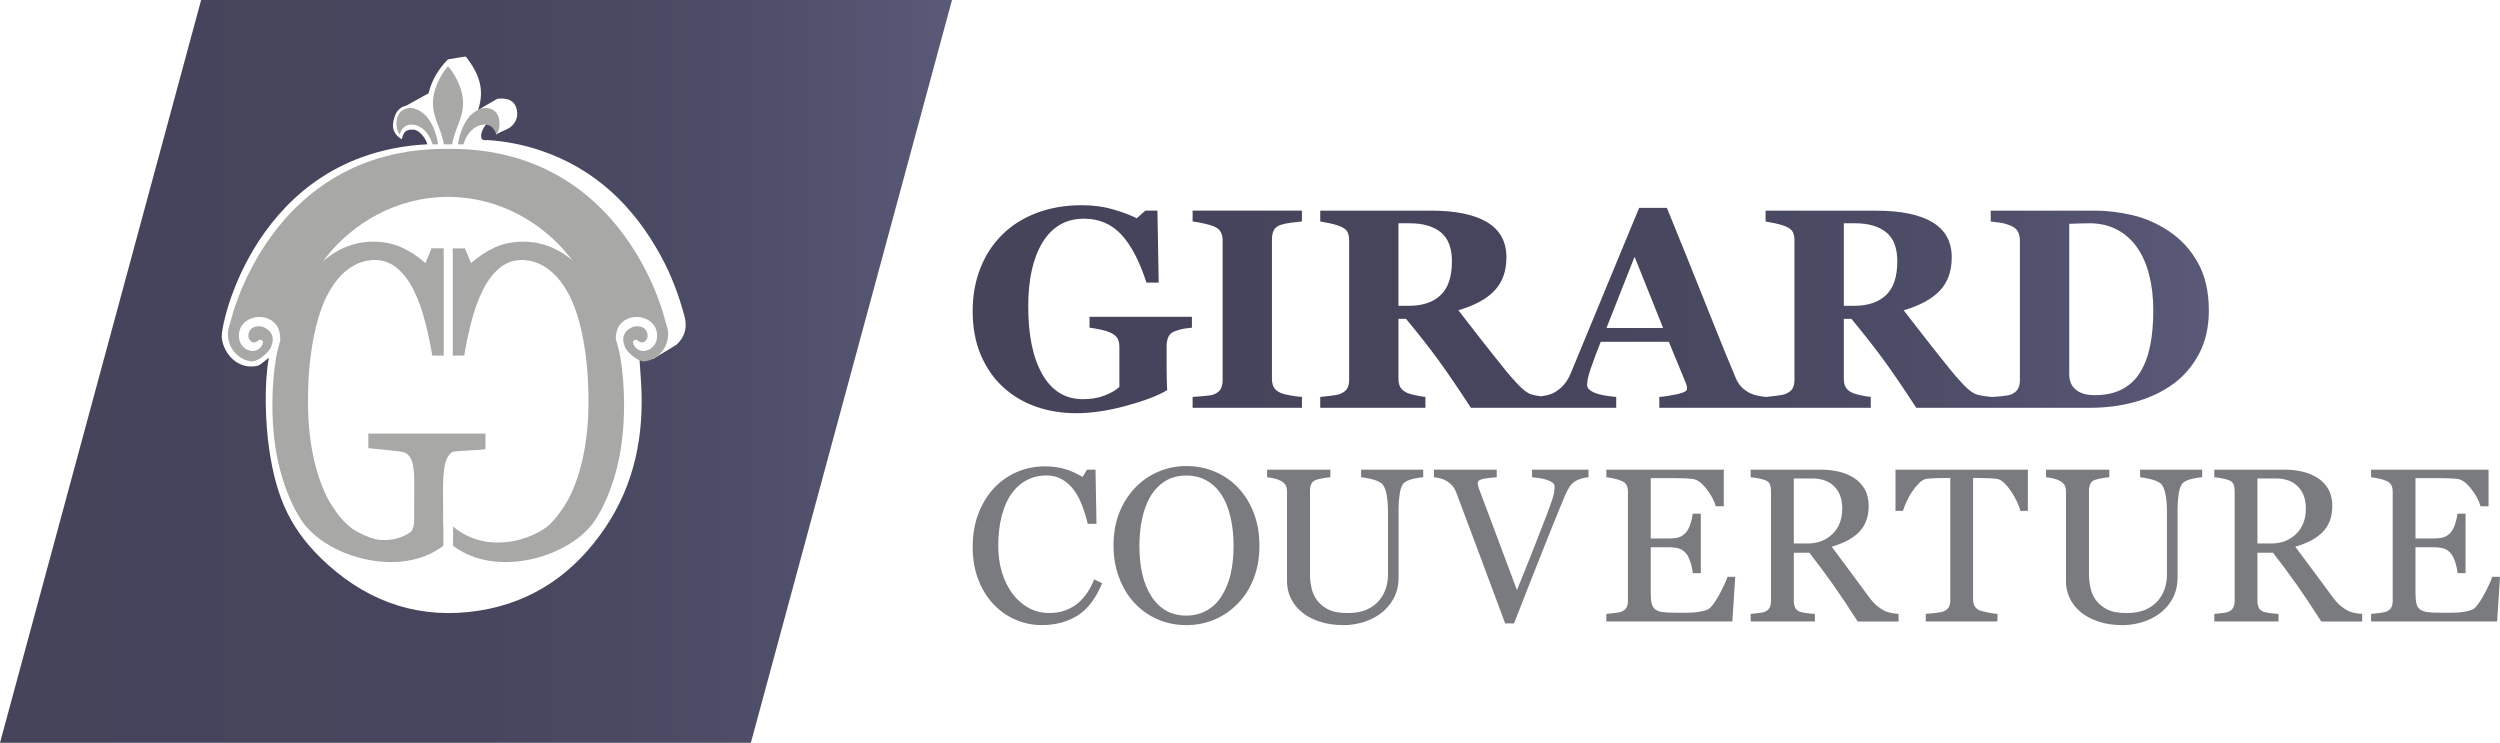 <?xml version="1.0" encoding="UTF-8"?> <svg xmlns="http://www.w3.org/2000/svg" xmlns:xlink="http://www.w3.org/1999/xlink" id="uuid-e24e833c-e519-445d-907f-d1f8c91df1c8" width="1997.19" height="593.41" viewBox="0 0 1997.19 593.41"><defs><style>.uuid-d86703cf-9fdb-44ad-a03b-06fca92fec69{fill:#7a7b7e;}.uuid-d86703cf-9fdb-44ad-a03b-06fca92fec69,.uuid-259b0a9c-51eb-4bd5-be09-2066b9e5cede,.uuid-ca3e96f6-30ba-4376-b3b2-223044bfed7c,.uuid-0f8cc9be-a5af-488d-bda6-dc06e1983971,.uuid-ba630497-ce54-4e00-891c-a310c722f471{stroke-width:0px;}.uuid-259b0a9c-51eb-4bd5-be09-2066b9e5cede{fill:#a8a8a7;}.uuid-ca3e96f6-30ba-4376-b3b2-223044bfed7c{fill:none;}.uuid-f1312720-2ee3-4e83-bff6-786b4a090b9a{clip-path:url(#uuid-3cfce99d-d42a-4936-9eca-2d82771b47a3);}.uuid-0f8cc9be-a5af-488d-bda6-dc06e1983971{fill:url(#uuid-e978fbdf-7559-4770-ac3a-eac1f4e7c5da);}.uuid-cbfefefc-fdf7-4d6e-a5bb-dab127621836{clip-path:url(#uuid-f2ca2e7e-092f-4d64-9c8e-aebb739e81af);}.uuid-8730df1c-83b8-4bcf-b277-5316609442bd{clip-path:url(#uuid-a7c987ab-ac2d-422e-91c3-9482df4d4cad);}.uuid-9da2cfec-f645-41ad-a8fa-66eafc1c2624{clip-path:url(#uuid-de5ebfbb-61b7-41dc-b8f4-3aa8bc57e540);}.uuid-ba630497-ce54-4e00-891c-a310c722f471{fill:url(#uuid-332628f9-3a77-410d-a634-332197bc2bec);}</style><clipPath id="uuid-f2ca2e7e-092f-4d64-9c8e-aebb739e81af"><rect class="uuid-ca3e96f6-30ba-4376-b3b2-223044bfed7c" x="0" width="1997.19" height="593.41"></rect></clipPath><clipPath id="uuid-a7c987ab-ac2d-422e-91c3-9482df4d4cad"><path class="uuid-ca3e96f6-30ba-4376-b3b2-223044bfed7c" d="M952.75,168.26v8.66c2.51.29,5.51.83,8.99,1.61,3.48.77,6.1,1.53,7.88,2.27,2.81,1.18,4.69,2.74,5.66,4.66s1.44,4.15,1.44,6.66v111.66c0,2.81-.49,5.13-1.5,6.93-1,1.82-2.86,3.28-5.6,4.39-1.48.59-4.17,1.03-8.05,1.33-3.89.3-6.83.52-8.82.67v8.66h87.35v-8.66c-2.44-.15-5.45-.53-9.04-1.16-3.59-.62-6.16-1.28-7.71-1.94-2.82-1.18-4.72-2.73-5.72-4.61-1-1.88-1.5-4.16-1.5-6.83v-111.55c0-2.58.48-4.9,1.44-6.93.96-2.03,2.88-3.53,5.77-4.49,2.29-.74,5.1-1.31,8.43-1.72,3.33-.4,6.11-.72,8.32-.94v-8.66h-87.35ZM1305.83,205.12l22.79,56.93h-45.26l22.47-56.93ZM1117.19,178.36h8.76c10.87,0,19.26,2.43,25.14,7.27,5.88,4.84,8.82,12.53,8.82,23.03,0,12.36-2.99,21.39-8.99,27.09-6,5.69-14.43,8.54-25.31,8.54h-8.43v-65.93ZM1472.99,178.36h8.76c10.88,0,19.26,2.43,25.14,7.27s8.82,12.53,8.82,23.03c0,12.36-2.99,21.39-8.99,27.09-6,5.69-14.43,8.54-25.31,8.54h-8.43v-65.93ZM1663.99,314.38c-2.48-.85-4.57-2.05-6.27-3.6-1.71-1.56-2.91-3.35-3.61-5.38-.71-2.04-1.05-4.39-1.05-7.05v-119.54c1.62-.07,4.08-.17,7.38-.27,3.29-.11,6.23-.17,8.82-.17,8.14,0,15.41,1.67,21.81,4.99,6.4,3.33,11.75,8.03,16.04,14.1,4.29,6.07,7.55,13.39,9.77,21.98,2.22,8.58,3.33,18.09,3.33,28.53s-.83,20.07-2.5,28.24c-1.66,8.18-4.31,15.23-7.94,21.15-3.7,5.99-8.54,10.54-14.54,13.65-5.99,3.11-13.17,4.66-21.53,4.66-4,0-7.24-.42-9.72-1.28M1309.49,166.04c-10.43,25.16-19.97,48.17-28.58,69.04-8.62,20.87-17.22,41.7-25.81,62.49-1.41,3.55-3.16,6.62-5.27,9.21-2.11,2.59-4.68,4.77-7.71,6.55-1.78,1.11-4.21,1.98-7.27,2.61-1.3.27-2.53.49-3.71.67-.39-.05-.8-.11-1.22-.17-2.63-.37-4.79-.81-6.49-1.33-3.04-.96-6.53-3.53-10.49-7.71-3.96-4.18-7.09-7.72-9.38-10.6-7.25-8.95-14.23-17.72-20.92-26.31-6.7-8.58-12.56-16.13-17.59-22.64,12.95-3.78,22.59-9.01,28.92-15.71,6.32-6.69,9.48-15.56,9.48-26.59,0-12.5-5.12-21.84-15.37-28.02-10.26-6.17-25.25-9.26-45.01-9.26h-88.35v8.66c1.85.29,4.39.77,7.6,1.44,3.22.67,6.01,1.48,8.38,2.44,3.11,1.33,5.07,2.89,5.88,4.66.82,1.78,1.23,3.99,1.23,6.66v111.11c0,2.81-.48,5.12-1.44,6.93s-2.85,3.31-5.67,4.49c-1.48.59-3.98,1.1-7.49,1.5-3.52.41-6.35.72-8.49.94v8.66h84.02v-8.66c-2.15-.22-4.72-.64-7.71-1.28-2.99-.62-5.2-1.23-6.6-1.82-2.81-1.26-4.72-2.82-5.72-4.66-1-1.85-1.5-4.11-1.5-6.77v-47.83h6.08c10.27,12.43,18.87,23.38,25.78,32.85,6.92,9.47,15.58,22.19,26.01,38.18h116.1v-8.66c-8.35-.74-14.33-1.94-17.91-3.61-3.59-1.66-5.38-3.68-5.38-6.05,0-.74.13-2.03.39-3.88.26-1.85,1.09-4.85,2.48-8.99,1.11-3.18,2.41-6.81,3.92-10.88,1.52-4.07,2.89-7.62,4.14-10.66h54.37l13.45,32.63c.51,1.27.83,2.26.94,3,.11.74.17,1.41.17,2,0,1.71-2.7,3.13-8.09,4.27-5.39,1.15-10.08,1.87-14.07,2.16v8.66h168.94v-8.66c-2.15-.22-4.72-.64-7.71-1.28-2.99-.62-5.2-1.23-6.6-1.82-2.81-1.26-4.72-2.82-5.72-4.66-1-1.85-1.5-4.11-1.5-6.77v-47.83h6.08c10.28,12.43,18.87,23.38,25.79,32.85,6.92,9.47,15.58,22.19,26.01,38.18h139.05c12.36,0,24.18-1.54,35.46-4.61,11.28-3.07,21.37-7.75,30.25-14.04,8.73-6.29,15.74-14.37,21.03-24.25,5.29-9.88,7.94-21.48,7.94-34.8,0-15.16-2.96-27.98-8.88-38.45-5.92-10.48-13.69-18.85-23.31-25.14-9.47-6.22-19.31-10.48-29.52-12.77-10.21-2.29-19.8-3.43-28.75-3.43h-83.8v8.66c1.71.14,4.12.44,7.27.89,3.15.45,6.12,1.3,8.94,2.55,2.81,1.26,4.7,2.91,5.66,4.94.96,2.03,1.44,4.31,1.44,6.83v111.66c0,2.66-.52,4.94-1.56,6.83-1.04,1.89-2.89,3.39-5.55,4.49-1.18.52-3.55.96-7.11,1.33-3.3.35-6.1.56-8.37.65-1.13-.09-2.92-.3-5.37-.65-2.63-.37-4.79-.81-6.49-1.33-3.04-.96-6.53-3.53-10.49-7.71-3.96-4.18-7.09-7.72-9.38-10.6-7.25-8.95-14.23-17.72-20.93-26.31-6.69-8.58-12.56-16.13-17.59-22.64,12.95-3.78,22.59-9.01,28.91-15.71,6.33-6.69,9.49-15.56,9.49-26.59,0-12.5-5.12-21.84-15.37-28.02-10.25-6.17-25.25-9.26-45.01-9.26h-88.35v8.66c1.85.29,4.38.77,7.6,1.44,3.22.67,6.01,1.48,8.38,2.44,3.11,1.33,5.07,2.89,5.88,4.66.81,1.78,1.23,3.99,1.23,6.66v111.11c0,2.81-.49,5.12-1.44,6.93-.96,1.81-2.85,3.31-5.67,4.49-1.48.59-3.98,1.1-7.49,1.5-3.32.39-6.03.69-8.12.91-2.09-.17-4.4-.52-6.92-1.08-2.74-.59-5.15-1.47-7.21-2.66-2.74-1.63-4.85-3.35-6.33-5.16-1.48-1.81-2.7-3.83-3.66-6.05-5.78-13.62-12.77-30.79-20.98-51.5-8.22-20.72-19.57-48.92-34.08-84.58h-22.2ZM828.37,170.04c-10.84,4.07-20.04,9.85-27.58,17.32-7.7,7.56-13.58,16.55-17.65,27-4.07,10.44-6.1,21.81-6.1,34.1,0,13.19,2.16,24.88,6.49,35.1,4.33,10.22,10.27,18.77,17.81,25.66,7.55,6.96,16.32,12.18,26.31,15.66,9.99,3.48,20.68,5.22,32.08,5.22,12.13,0,25.44-1.97,39.9-5.88,14.46-3.92,25.4-8.11,32.8-12.54-.15-3.33-.26-6.12-.33-8.38-.08-2.26-.11-5.24-.11-8.94v-18.31c0-2.44.48-4.77,1.44-6.99.96-2.22,2.96-3.81,6-4.77,2.66-.89,4.88-1.48,6.66-1.77,1.78-.3,3.81-.56,6.11-.78v-8.66h-81.81v8.66c2.22.3,4.99.78,8.32,1.44,3.33.67,6.1,1.52,8.33,2.55,2.88,1.34,4.81,2.91,5.77,4.72.96,1.82,1.44,4.05,1.44,6.72v31.97c-2.82,2.58-6.76,4.86-11.82,6.82-5.07,1.97-10.86,2.94-17.37,2.94-13.9,0-24.65-6.55-32.24-19.66-7.59-13.11-11.38-31.26-11.38-54.43,0-21.85,3.87-38.99,11.6-51.44,7.74-12.44,18.71-18.66,32.91-18.66,11.99,0,21.9,4.2,29.75,12.57,7.84,8.38,14.58,21.21,20.2,38.49h9.76l-1-57.5h-9.66l-6.88,6.1c-4.96-2.51-11.25-4.88-18.87-7.11-7.62-2.22-15.91-3.33-24.86-3.33-13.17,0-25.18,2.04-36.02,6.11"></path></clipPath><linearGradient id="uuid-e978fbdf-7559-4770-ac3a-eac1f4e7c5da" x1="3.8" y1="1303.81" x2="9.74" y2="1303.81" gradientTransform="translate(145.4 216937.3) scale(166.2 -166.2)" gradientUnits="userSpaceOnUse"><stop offset="0" stop-color="#45445b"></stop><stop offset=".47" stop-color="#46455d"></stop><stop offset=".73" stop-color="#4c4b65"></stop><stop offset=".95" stop-color="#565573"></stop><stop offset="1" stop-color="#5a5978"></stop></linearGradient><clipPath id="uuid-de5ebfbb-61b7-41dc-b8f4-3aa8bc57e540"><path class="uuid-ca3e96f6-30ba-4376-b3b2-223044bfed7c" d="M316.39,90.48c1.67-3.02,5.06-5.67,7.94-5.95l18.09-10.04c2.39-10.26,7.83-19.43,15.44-27.02,0,0,14.36-2.63,14.37-2.2,10.26,13.39,15.31,25.75,9.67,42.79,3.45-2.34,15.22-9.04,15.22-9.04,0,0,11.25-2.32,14.8,5.78,2.84,6.49.97,13.27-4.79,17.21-3.05,2.09-6.82,2.84-10.89,5.57,2.3-6.35.08-8.43-3.75-11.38-4.28,1.78-8.51,8.6-8.12,12.92.27,2.99,2.25,2.91,4.05,2.82.45-.02.9-.04,1.3-.02,14.18.94,28.01,3.6,41.48,8.08,43.94,14.64,74.77,44.33,96.65,84.31,8.4,15.34,14.5,31.6,19.01,48.42,2.28,8.49.46,16.35-6.35,22.54-1.03.93-17.68,10.62-18.77,11.5-3.08-3.32-5.95-2.65-10.81.88.45,7.02.86,12.13,1.22,18.12,2.5,41.45-4.98,80.53-28.46,115.47-24.29,36.16-57.51,59.73-100.89,66.58-45.93,7.24-86.55-5.76-120.98-36.81-29.48-26.57-41.07-52.94-46.79-92.28-3.1-21.28-4.09-51.68-.28-72.79.1-.55-7.17,6.35-9.38,6.35-15.44,3.31-26.79-9.89-28.12-22.06-2.2-7.72,26.19-147.78,164.16-154.95-1.34-4.97-6.49-11.43-10.92-11.69-7.46-.44-8.16,2.98-9.6,7.71-8.68-5.56-8.05-12.67-4.52-20.84M160.68,0L0,593.41h599.85L760.53,0H160.68Z"></path></clipPath><linearGradient id="uuid-332628f9-3a77-410d-a634-332197bc2bec" x1="-.09" y1="1305.58" x2="5.85" y2="1305.58" gradientTransform="translate(11.25 167396.4) scale(127.99 -127.99)" xlink:href="#uuid-e978fbdf-7559-4770-ac3a-eac1f4e7c5da"></linearGradient><clipPath id="uuid-3cfce99d-d42a-4936-9eca-2d82771b47a3"><rect class="uuid-ca3e96f6-30ba-4376-b3b2-223044bfed7c" x="0" width="1997.19" height="593.41"></rect></clipPath></defs><g class="uuid-cbfefefc-fdf7-4d6e-a5bb-dab127621836"><path class="uuid-d86703cf-9fdb-44ad-a03b-06fca92fec69" d="M1991.03,460.77c-.8,2.62-2.64,6.71-5.51,12.26-2.88,5.56-5.63,9.7-8.25,12.44-.97,1.03-2.61,1.84-4.91,2.44s-4.55,1.01-6.71,1.24c-2.11.23-4.7.34-7.78.34h-7.43c-4.73,0-8.38-.15-10.94-.47-2.57-.31-4.59-1.01-6.07-2.09-1.49-1.08-2.48-2.67-2.99-4.78-.51-2.1-.77-4.97-.77-8.62v-36.35h13.67c3.7,0,6.68.34,8.93,1.02s4.26,2.14,6.03,4.36c1.08,1.37,2.12,3.58,3.12,6.63,1,3.05,1.61,5.94,1.84,8.67h6.41v-47.51h-6.41c-.29,2.45-.87,5.06-1.75,7.82-.89,2.76-1.96,4.97-3.21,6.62-1.54,1.94-3.32,3.32-5.34,4.15-2.02.83-5.23,1.24-9.61,1.24h-13.67v-48.2h19.06c3.13,0,5.92.06,8.38.17,2.45.11,4.56.29,6.32.51,3.42.46,7.02,3.12,10.81,7.99,3.79,4.87,6.25,9.47,7.39,13.8h6.41v-29.23h-93.84v6.07c1.54.12,3.6.46,6.2,1.03,2.59.57,4.66,1.22,6.19,1.97,2,.91,3.3,2.09,3.93,3.55.62,1.45.94,3.12.94,5v87.18c0,2.11-.36,3.84-1.07,5.21-.71,1.37-1.98,2.48-3.8,3.33-.85.4-2.7.78-5.56,1.15-2.85.37-5.12.61-6.83.72v6.07h100.68l2.31-35.72h-6.15ZM1834.24,426.63c-5.24,5.03-11.79,7.55-19.66,7.55h-11.2v-51.96h14.53c7.69,0,13.65,2.15,17.86,6.45,4.22,4.29,6.33,10.11,6.33,17.45,0,8.65-2.62,15.49-7.87,20.52M1887.06,490.42c-1.48-.05-3.33-.28-5.56-.68-2.22-.4-4.07-.97-5.56-1.71-1.99-1.03-4-2.35-6.03-3.98-2.02-1.62-4.28-4.15-6.79-7.56-5.76-7.75-10.61-14.33-14.57-19.74-3.96-5.41-8.93-12.08-14.91-20,4.33-1.25,8.29-2.78,11.88-4.58s6.67-3.92,9.23-6.36c2.79-2.62,4.9-5.73,6.33-9.32,1.42-3.59,2.13-7.72,2.13-12.39,0-5.19-1.05-9.62-3.16-13.29-2.11-3.67-4.93-6.65-8.46-8.93-3.65-2.34-7.72-4.03-12.22-5.09-4.5-1.05-9.31-1.58-14.44-1.58h-55.98v6.07c1.59.12,3.53.39,5.81.81,2.28.43,4.13.9,5.56,1.41,2.1.8,3.45,1.97,4.02,3.51.56,1.54.86,3.3.86,5.3v87.69c0,2.22-.39,4.05-1.16,5.47-.77,1.43-2.01,2.51-3.71,3.25-1.03.46-2.83.83-5.43,1.11-2.59.29-4.57.48-5.94.59v6.07h51.28v-6.07c-1.77-.05-3.93-.26-6.5-.59-2.56-.34-4.36-.71-5.38-1.11-2.05-.8-3.39-1.95-4.02-3.46-.62-1.51-.94-3.26-.94-5.25v-38.46h12.43c6.83,8.78,13.16,17.3,18.99,25.56,5.84,8.26,12.37,18.06,19.6,29.4h32.66v-6.07ZM1759.25,375.21h-49.57v6.07c1.82.12,4.46.57,7.9,1.37,3.45.8,6.17,1.91,8.16,3.33,1.76,1.25,3.1,3.89,4.02,7.9.91,4.02,1.37,9.18,1.37,15.5v49.71c0,3.42-.49,6.8-1.46,10.16-.97,3.36-2.62,6.58-4.96,9.65-2.45,3.24-5.8,5.86-10.04,7.86-4.24,2-9.5,2.99-15.76,2.99-6.67,0-11.91-.99-15.73-2.99-3.81-1.99-6.84-4.55-9.06-7.68-2.1-3.07-3.52-6.39-4.22-9.95-.71-3.56-1.07-6.96-1.07-10.21v-66.95c0-1.88.33-3.62.98-5.21.65-1.59,1.95-2.73,3.89-3.42,1.13-.4,2.92-.83,5.34-1.28,2.42-.46,4.43-.71,6.03-.77v-6.07h-50.51v6.07c1.43.12,3.25.42,5.47.9,2.22.49,4.04,1.13,5.47,1.93,2,1.14,3.32,2.38,3.98,3.72.65,1.34.98,3,.98,5v71.7c0,4.56.97,8.93,2.91,13.12s4.82,7.91,8.63,11.15c3.87,3.25,8.66,5.83,14.36,7.74,5.7,1.91,12.19,2.86,19.49,2.86,4.56,0,9.33-.67,14.31-2.01,4.99-1.34,9.73-3.55,14.23-6.63,4.56-3.19,8.23-7.27,11.02-12.22,2.79-4.96,4.19-10.8,4.19-17.52v-52.74c0-5.92.37-10.94,1.11-15.04.74-4.1,2.08-6.81,4.02-8.12,1.94-1.25,4.44-2.2,7.52-2.82,3.07-.63,5.41-.97,7.01-1.03v-6.07ZM1619.99,375.21h-105.72v32.91h5.98c.51-1.88,1.42-4.26,2.73-7.14,1.31-2.88,2.82-5.6,4.53-8.16,1.71-2.57,3.58-4.85,5.6-6.88,2.03-2.02,3.98-3.15,5.86-3.38,2.39-.29,4.9-.47,7.52-.55,2.62-.09,4.81-.13,6.58-.13h4.96v97.77c0,2.34-.44,4.2-1.33,5.6-.89,1.4-2.26,2.47-4.15,3.21-1.25.51-3.52.94-6.79,1.28-3.28.34-5.71.57-7.31.68v6.07h57.26v-6.07c-1.82-.05-4.37-.42-7.65-1.11-3.28-.68-5.43-1.22-6.45-1.62-2-.86-3.39-2.06-4.19-3.63s-1.19-3.29-1.19-5.17v-97.01h4.97c2.28,0,4.77.06,7.45.17,2.69.11,4.91.29,6.68.51,1.88.29,3.84,1.41,5.87,3.38,2.03,1.97,3.89,4.26,5.61,6.88,1.66,2.51,3.16,5.17,4.5,7.99,1.34,2.82,2.27,5.25,2.78,7.31h5.9v-32.91ZM1463.88,426.63c-5.25,5.03-11.8,7.55-19.66,7.55h-11.2v-51.96h14.53c7.69,0,13.64,2.15,17.86,6.45,4.21,4.29,6.32,10.11,6.32,17.45,0,8.65-2.62,15.49-7.86,20.52M1516.7,490.42c-1.48-.05-3.33-.28-5.55-.68-2.22-.4-4.08-.97-5.56-1.71-2-1.03-4.01-2.35-6.03-3.98-2.03-1.62-4.29-4.15-6.8-7.56-5.75-7.75-10.61-14.33-14.57-19.74-3.96-5.41-8.93-12.08-14.91-20,4.33-1.25,8.29-2.78,11.88-4.58,3.59-1.79,6.67-3.92,9.23-6.36,2.79-2.62,4.9-5.73,6.32-9.32s2.14-7.72,2.14-12.39c0-5.19-1.06-9.62-3.17-13.29-2.1-3.67-4.93-6.65-8.46-8.93-3.65-2.34-7.72-4.03-12.22-5.09-4.5-1.05-9.32-1.58-14.45-1.58h-55.98v6.07c1.59.12,3.53.39,5.81.81,2.28.43,4.13.9,5.56,1.41,2.11.8,3.45,1.97,4.02,3.51.57,1.54.86,3.3.86,5.3v87.69c0,2.22-.39,4.05-1.15,5.47-.77,1.43-2.01,2.51-3.72,3.25-1.03.46-2.83.83-5.43,1.11-2.6.29-4.58.48-5.94.59v6.07h51.28v-6.07c-1.76-.05-3.93-.26-6.49-.59-2.57-.34-4.36-.71-5.38-1.11-2.06-.8-3.39-1.95-4.02-3.46-.63-1.51-.94-3.26-.94-5.25v-38.46h12.43c6.83,8.78,13.16,17.3,19,25.56,5.84,8.26,12.37,18.06,19.6,29.4h32.65v-6.07ZM1380.08,460.77c-.8,2.62-2.64,6.71-5.51,12.26-2.88,5.56-5.63,9.7-8.25,12.44-.97,1.03-2.61,1.84-4.91,2.44-2.31.6-4.55,1.01-6.71,1.24-2.11.23-4.7.34-7.78.34h-7.43c-4.73,0-8.38-.15-10.94-.47-2.57-.31-4.59-1.01-6.07-2.09-1.49-1.08-2.48-2.67-2.99-4.78-.51-2.1-.77-4.97-.77-8.62v-36.35h13.67c3.7,0,6.68.34,8.93,1.02s4.26,2.14,6.03,4.36c1.08,1.37,2.12,3.58,3.12,6.63,1,3.05,1.61,5.94,1.84,8.67h6.41v-47.51h-6.41c-.29,2.45-.87,5.06-1.75,7.82-.89,2.76-1.96,4.97-3.21,6.62-1.54,1.94-3.32,3.32-5.34,4.15-2.02.83-5.23,1.24-9.61,1.24h-13.67v-48.2h19.06c3.13,0,5.92.06,8.38.17,2.45.11,4.56.29,6.32.51,3.42.46,7.02,3.12,10.81,7.99,3.79,4.87,6.25,9.47,7.39,13.8h6.41v-29.23h-93.84v6.07c1.54.12,3.6.46,6.2,1.03,2.59.57,4.65,1.22,6.19,1.97,2,.91,3.3,2.09,3.93,3.55.62,1.45.94,3.12.94,5v87.18c0,2.11-.36,3.84-1.07,5.21-.71,1.37-1.98,2.48-3.8,3.33-.85.4-2.7.78-5.56,1.15-2.85.37-5.12.61-6.83.72v6.07h100.68l2.31-35.72h-6.15ZM1269.03,375.21h-45.11v6.07c1.99.17,3.96.4,5.89.68s3.85.71,5.73,1.28c1.94.63,3.49,1.38,4.66,2.26,1.16.89,1.75,1.98,1.75,3.29s-.16,2.88-.47,4.87c-.31,2-1.41,5.59-3.29,10.77-1.94,5.36-5.73,15.22-11.37,29.6-5.65,14.37-10.63,26.82-14.96,37.38-8.72-23.32-15.44-41.3-20.17-53.93-4.72-12.63-8.15-21.74-10.26-27.32-.17-.51-.37-1.19-.59-2.05-.23-.86-.34-1.59-.34-2.22,0-1.59,1.47-2.7,4.4-3.33,2.94-.62,6.54-1.05,10.81-1.28v-6.07h-50.19v6.07c1.6.12,3.33.42,5.21.9,1.88.49,3.59,1.21,5.13,2.18,1.88,1.19,3.39,2.47,4.53,3.8,1.14,1.34,2.05,2.89,2.73,4.66,2.73,7.18,7.92,20.99,15.56,41.45,7.63,20.45,15.55,41.71,23.76,63.76h7.09c8.09-20.8,15.95-40.78,23.59-59.96,7.63-19.18,13.36-33.29,17.18-42.35,1.14-2.56,2.29-4.78,3.46-6.67,1.17-1.88,2.72-3.42,4.66-4.62,1.37-.85,3.11-1.58,5.21-2.17,2.11-.6,3.9-.93,5.39-.99v-6.07ZM1136.95,375.21h-49.57v6.07c1.82.12,4.46.57,7.9,1.37,3.45.8,6.17,1.91,8.16,3.33,1.76,1.25,3.1,3.89,4.02,7.9.91,4.02,1.37,9.18,1.37,15.5v49.71c0,3.42-.49,6.8-1.46,10.16-.97,3.36-2.62,6.58-4.96,9.65-2.45,3.24-5.8,5.86-10.04,7.86-4.24,2-9.5,2.99-15.77,2.99-6.66,0-11.91-.99-15.72-2.99-3.82-1.99-6.84-4.55-9.06-7.68-2.1-3.07-3.52-6.39-4.23-9.95-.71-3.56-1.06-6.96-1.06-10.21v-66.95c0-1.88.33-3.62.98-5.21.65-1.59,1.95-2.73,3.89-3.42,1.14-.4,2.92-.83,5.34-1.28,2.42-.46,4.43-.71,6.03-.77v-6.07h-50.51v6.07c1.43.12,3.25.42,5.47.9,2.22.49,4.04,1.13,5.47,1.93,2,1.14,3.32,2.38,3.98,3.72.65,1.34.98,3,.98,5v71.7c0,4.56.97,8.93,2.91,13.12,1.94,4.19,4.81,7.91,8.63,11.15,3.87,3.25,8.66,5.83,14.36,7.74,5.7,1.91,12.19,2.86,19.49,2.86,4.56,0,9.33-.67,14.31-2.01,4.99-1.34,9.73-3.55,14.23-6.63,4.56-3.19,8.23-7.27,11.02-12.22,2.79-4.96,4.19-10.8,4.19-17.52v-52.74c0-5.92.37-10.94,1.11-15.04.74-4.1,2.08-6.81,4.02-8.12,1.94-1.25,4.44-2.2,7.52-2.82,3.07-.63,5.41-.97,7.01-1.03v-6.07ZM964.34,487.51c-4.9,2.85-10.4,4.28-16.5,4.28-6.49,0-12.08-1.41-16.75-4.23-4.67-2.82-8.54-6.74-11.62-11.75-3.19-5.13-5.53-11-7.01-17.61-1.48-6.61-2.22-14.02-2.22-22.22,0-7.4.7-14.47,2.1-21.2,1.4-6.72,3.52-12.59,6.36-17.6,3.02-5.25,6.92-9.43,11.71-12.57,4.78-3.13,10.59-4.7,17.43-4.7,6.1,0,11.51,1.35,16.24,4.06,4.73,2.71,8.66,6.48,11.8,11.33,3.13,4.9,5.51,10.83,7.14,17.78,1.62,6.95,2.44,14.59,2.44,22.9s-.73,15.41-2.18,21.97c-1.46,6.55-3.78,12.42-6.96,17.61-3.08,5.13-7.07,9.12-11.97,11.96M970.58,376.83c-7.12-3.02-14.7-4.53-22.73-4.53s-15.17,1.48-22.27,4.44c-7.09,2.97-13.32,7.24-18.68,12.82-5.41,5.65-9.66,12.32-12.73,20.04-3.07,7.72-4.61,16.51-4.61,26.37,0,9.01,1.46,17.45,4.4,25.34,2.94,7.89,6.97,14.6,12.1,20.13,5.13,5.64,11.27,10.04,18.41,13.2,7.15,3.17,14.94,4.75,23.38,4.75,7.92,0,15.38-1.49,22.39-4.44,7.01-2.97,13.16-7.18,18.46-12.65,5.47-5.53,9.75-12.22,12.82-20.08,3.07-7.86,4.61-16.61,4.61-26.24s-1.51-18.3-4.53-26.19c-3.02-7.89-7.21-14.63-12.56-20.22-5.19-5.47-11.34-9.71-18.46-12.73M860.98,491.66c8.09-5.16,14.58-13.74,19.47-25.77l-6.41-3.07c-1.37,3.76-3.13,7.24-5.29,10.42-2.16,3.2-4.66,6.04-7.51,8.55-2.85,2.39-6.2,4.31-10.07,5.77-3.87,1.45-8.11,2.17-12.72,2.17-6.15,0-11.71-1.37-16.69-4.1-4.98-2.74-9.29-6.53-12.93-11.38-3.64-4.9-6.45-10.59-8.41-17.07-1.96-6.47-2.94-13.58-2.94-21.34,0-8.78.94-16.73,2.82-23.86,1.88-7.12,4.47-13,7.77-17.62,3.47-4.79,7.58-8.41,12.34-10.86,4.75-2.45,9.89-3.68,15.41-3.68,4.84,0,9.13,1.09,12.89,3.29,3.76,2.19,7,5.22,9.73,9.1,2.45,3.42,4.58,7.59,6.4,12.52,1.82,4.93,3.19,9.5,4.1,13.72h7.01l-.77-43.25h-6.84l-3.5,5.81c-4.39-2.67-9-4.75-13.83-6.24-4.84-1.48-10.24-2.22-16.22-2.22-8.03,0-15.57,1.54-22.63,4.62-7.06,3.08-13.18,7.44-18.36,13.08-5.24,5.7-9.34,12.5-12.3,20.39s-4.44,16.69-4.44,26.38,1.51,18.4,4.53,26.13c3.01,7.73,7.06,14.27,12.13,19.63,5.12,5.36,11,9.46,17.63,12.31s13.57,4.28,20.8,4.28c11.15,0,20.77-2.58,28.86-7.74"></path></g><g class="uuid-8730df1c-83b8-4bcf-b277-5316609442bd"><rect class="uuid-0f8cc9be-a5af-488d-bda6-dc06e1983971" x="777.04" y="163.93" width="987.57" height="166.16"></rect></g><g class="uuid-9da2cfec-f645-41ad-a8fa-66eafc1c2624"><rect class="uuid-ba630497-ce54-4e00-891c-a310c722f471" y="0" width="760.53" height="593.41"></rect></g><g class="uuid-f1312720-2ee3-4e83-bff6-786b4a090b9a"><path class="uuid-259b0a9c-51eb-4bd5-be09-2066b9e5cede" d="M357.86,115.32h3.4c1.69-11.91,8.68-20.4,8.68-32.78,0-14.08-9.04-26.42-12-29.56,0,.01-.02.02-.03.04-.01-.02-.02-.03-.04-.04-2.95,3.13-12,15.48-12,29.56,0,12.38,6.99,20.87,8.68,32.78h3.3Z"></path><path class="uuid-259b0a9c-51eb-4bd5-be09-2066b9e5cede" d="M370.26,115.3c5.22-18.02,23.31-20.68,26.19-7.72,4-5.04,3.59-15.63-1.91-19.3-7.82-5.22-15.65,1.04-18.43,3.65-1.91,1.79-8.53,9.89-10.23,23.39l4.38-.02Z"></path><path class="uuid-259b0a9c-51eb-4bd5-be09-2066b9e5cede" d="M533.77,266.06c-.11-3.31-2.23-9.45-2.23-9.45,0,0-30.97-137.72-171.91-137.72-.59,0-1.15.04-1.72.04-.58,0-1.13-.04-1.72-.04-140.94,0-171.91,137.72-171.91,137.72,0,0-2.13,6.14-2.23,9.45,0,.04,0,.09,0,.13-.09,3.33.55,6.76,2.06,10.1,3.31,7.32,10.19,12,17.55,12.48,8.24-1.49,13.92-9.78,13.92-9.78,0,0,7.99-12.47-5.69-17.93-9.52-2.13-12.59,4.93-11.12,9.31.68,1.34,1.69,2.41,2.98,3.03.1.03.16.11.27.14,3.03.24,4.24-1.46,4.24-1.46,0,0,1.46-1.33,3.03-.24,1.57,1.09.36,3.39.36,3.39,0,0-2.7,5.94-8.92,5.09-6.22-.85-11.79-6.9-9.25-16.72,3.15-9.44,14.65-12.35,22.53-9.08,7.07,3.11,9.83,7.9,9.89,17.27-2.06,7.23-3.05,12.08-3.11,12.42-.05.1-.05.33-.05.33-2.06,12.03-3.14,24.91-3.14,38.74,0,19.57,2.1,37.16,6.3,52.75,4.2,15.6,9.83,28.81,16.89,39.63,18.9,28.36,74.48,45.34,109.11,23.29l4.3-2.86v-15.44c-.05.05-.11.08-.16.12-.04-7.03-.07-15.24-.07-22.24,0,0-.77-21.28,2.22-30.11.99-3.16,2.67-5.61,5.06-7.33,1.23-.86,24.89-1.64,26.59-2.26v-12.42h-93.59s.02,11.55.02,11.55c4.32.86,27.05,2.13,29.6,3.81,2.86,1.72,4.74,4.46,5.66,8.19.91,3.74,1.37,8.03,1.37,12.86v13.46c0,4.26-.02,9.44-.06,15.53-.01,1.59.62,9.54-2.41,12.85-6.1,4.82-16.73,8.35-28.6,6.11-6.85-1.96-13-4.85-18.02-8.13-3.39-2.51-6.75-5.62-10.02-9.45-5.65-6.97-9.82-14.61-9.92-14.8-5.07-9.9-8.98-21.39-11.71-34.45-2.74-13.07-4.11-27.43-4.11-43.09,0-17.73,1.31-33.79,3.93-48.18,2.61-14.39,6.22-26.25,10.82-35.58,4.84-9.67,10.56-16.98,17.18-21.93,6.62-4.95,13.77-7.43,21.47-7.43,6.73,0,12.72,2.22,17.95,6.64,5.24,4.43,9.75,10.56,13.55,18.38,3.41,6.9,6.38,15.33,8.92,25.28,2.37,9.29,4.18,17.95,5.45,25.98l9.15.1v-85.7h-9.72l-4.88,11.73c-6.11-5.4-12.53-9.6-19.27-12.59-6.74-2.99-14.27-4.49-22.6-4.49-11.18,0-21.69,3.11-31.52,9.33-1.98,1.25-3.86,2.68-5.73,4.14-.9.67-1.78,1.38-2.65,2.12.8-1.07,1.62-2.14,2.46-3.22,21.21-26.76,55.83-48.14,97.31-48.14h0s.04,0,.05,0h.05c41.48,0,76.11,21.37,97.31,48.14.64.82,1.25,1.64,1.87,2.45-.57-.46-1.14-.92-1.72-1.35-1.87-1.46-3.75-2.88-5.72-4.13-9.83-6.22-20.34-9.33-31.52-9.33-8.32,0-15.85,1.5-22.6,4.49-6.74,2.99-13.16,7.2-19.26,12.6l-4.88-11.73h-9.73v85.7l9.16-.1c1.27-8.03,3.08-16.69,5.44-25.98,2.54-9.95,5.51-18.38,8.92-25.28,3.81-7.83,8.32-13.95,13.55-18.38,5.24-4.43,11.22-6.64,17.96-6.64,7.69,0,14.84,2.47,21.46,7.42,6.62,4.95,12.35,12.26,17.18,21.93,4.6,9.33,8.21,21.19,10.82,35.58,2.61,14.39,3.92,30.45,3.92,48.18,0,15.66-1.37,30.02-4.1,43.09s-6.64,24.55-11.72,34.45c-.14.27-8.53,15.78-17.78,22.76-.08.07-.15.14-.23.2-16.87,12.07-49.74,20.01-74.33-.72v15.44l4.3,2.87c34.63,22.06,90.21,5.07,109.12-23.29,7.06-10.82,12.69-24.04,16.89-39.63,4.2-15.6,6.3-33.18,6.3-52.75,0-13.83-1.09-26.72-3.15-38.74,0,0,0-.23-.05-.33-.06-.36-1.15-5.69-3.44-13.54.27-8.64,3.08-13.17,9.87-16.16,7.87-3.27,19.38-.36,22.53,9.09,2.54,9.8-3.03,15.86-9.25,16.71-6.22.85-8.92-5.09-8.92-5.09,0,0-1.21-2.3.36-3.39,1.57-1.09,3.02.24,3.02.24,0,0,1.21,1.69,4.24,1.46.1-.02.17-.11.26-.14,1.3-.62,2.31-1.69,2.99-3.03,1.46-4.39-1.6-11.44-11.12-9.31-13.68,5.45-5.69,17.93-5.69,17.93,0,0,5.69,8.29,13.92,9.78,7.36-.48,14.24-5.16,17.55-12.48,1.51-3.34,2.15-6.76,2.06-10.1,0-.04,0-.09-.01-.13Z"></path><path class="uuid-259b0a9c-51eb-4bd5-be09-2066b9e5cede" d="M345.56,115.3l4.37.02c-1.69-13.51-8.31-21.6-10.23-23.39-2.78-2.61-10.6-8.87-18.43-3.65-5.5,3.67-5.91,14.26-1.91,19.29,2.88-12.95,20.97-10.29,26.19,7.73Z"></path></g></svg> 
